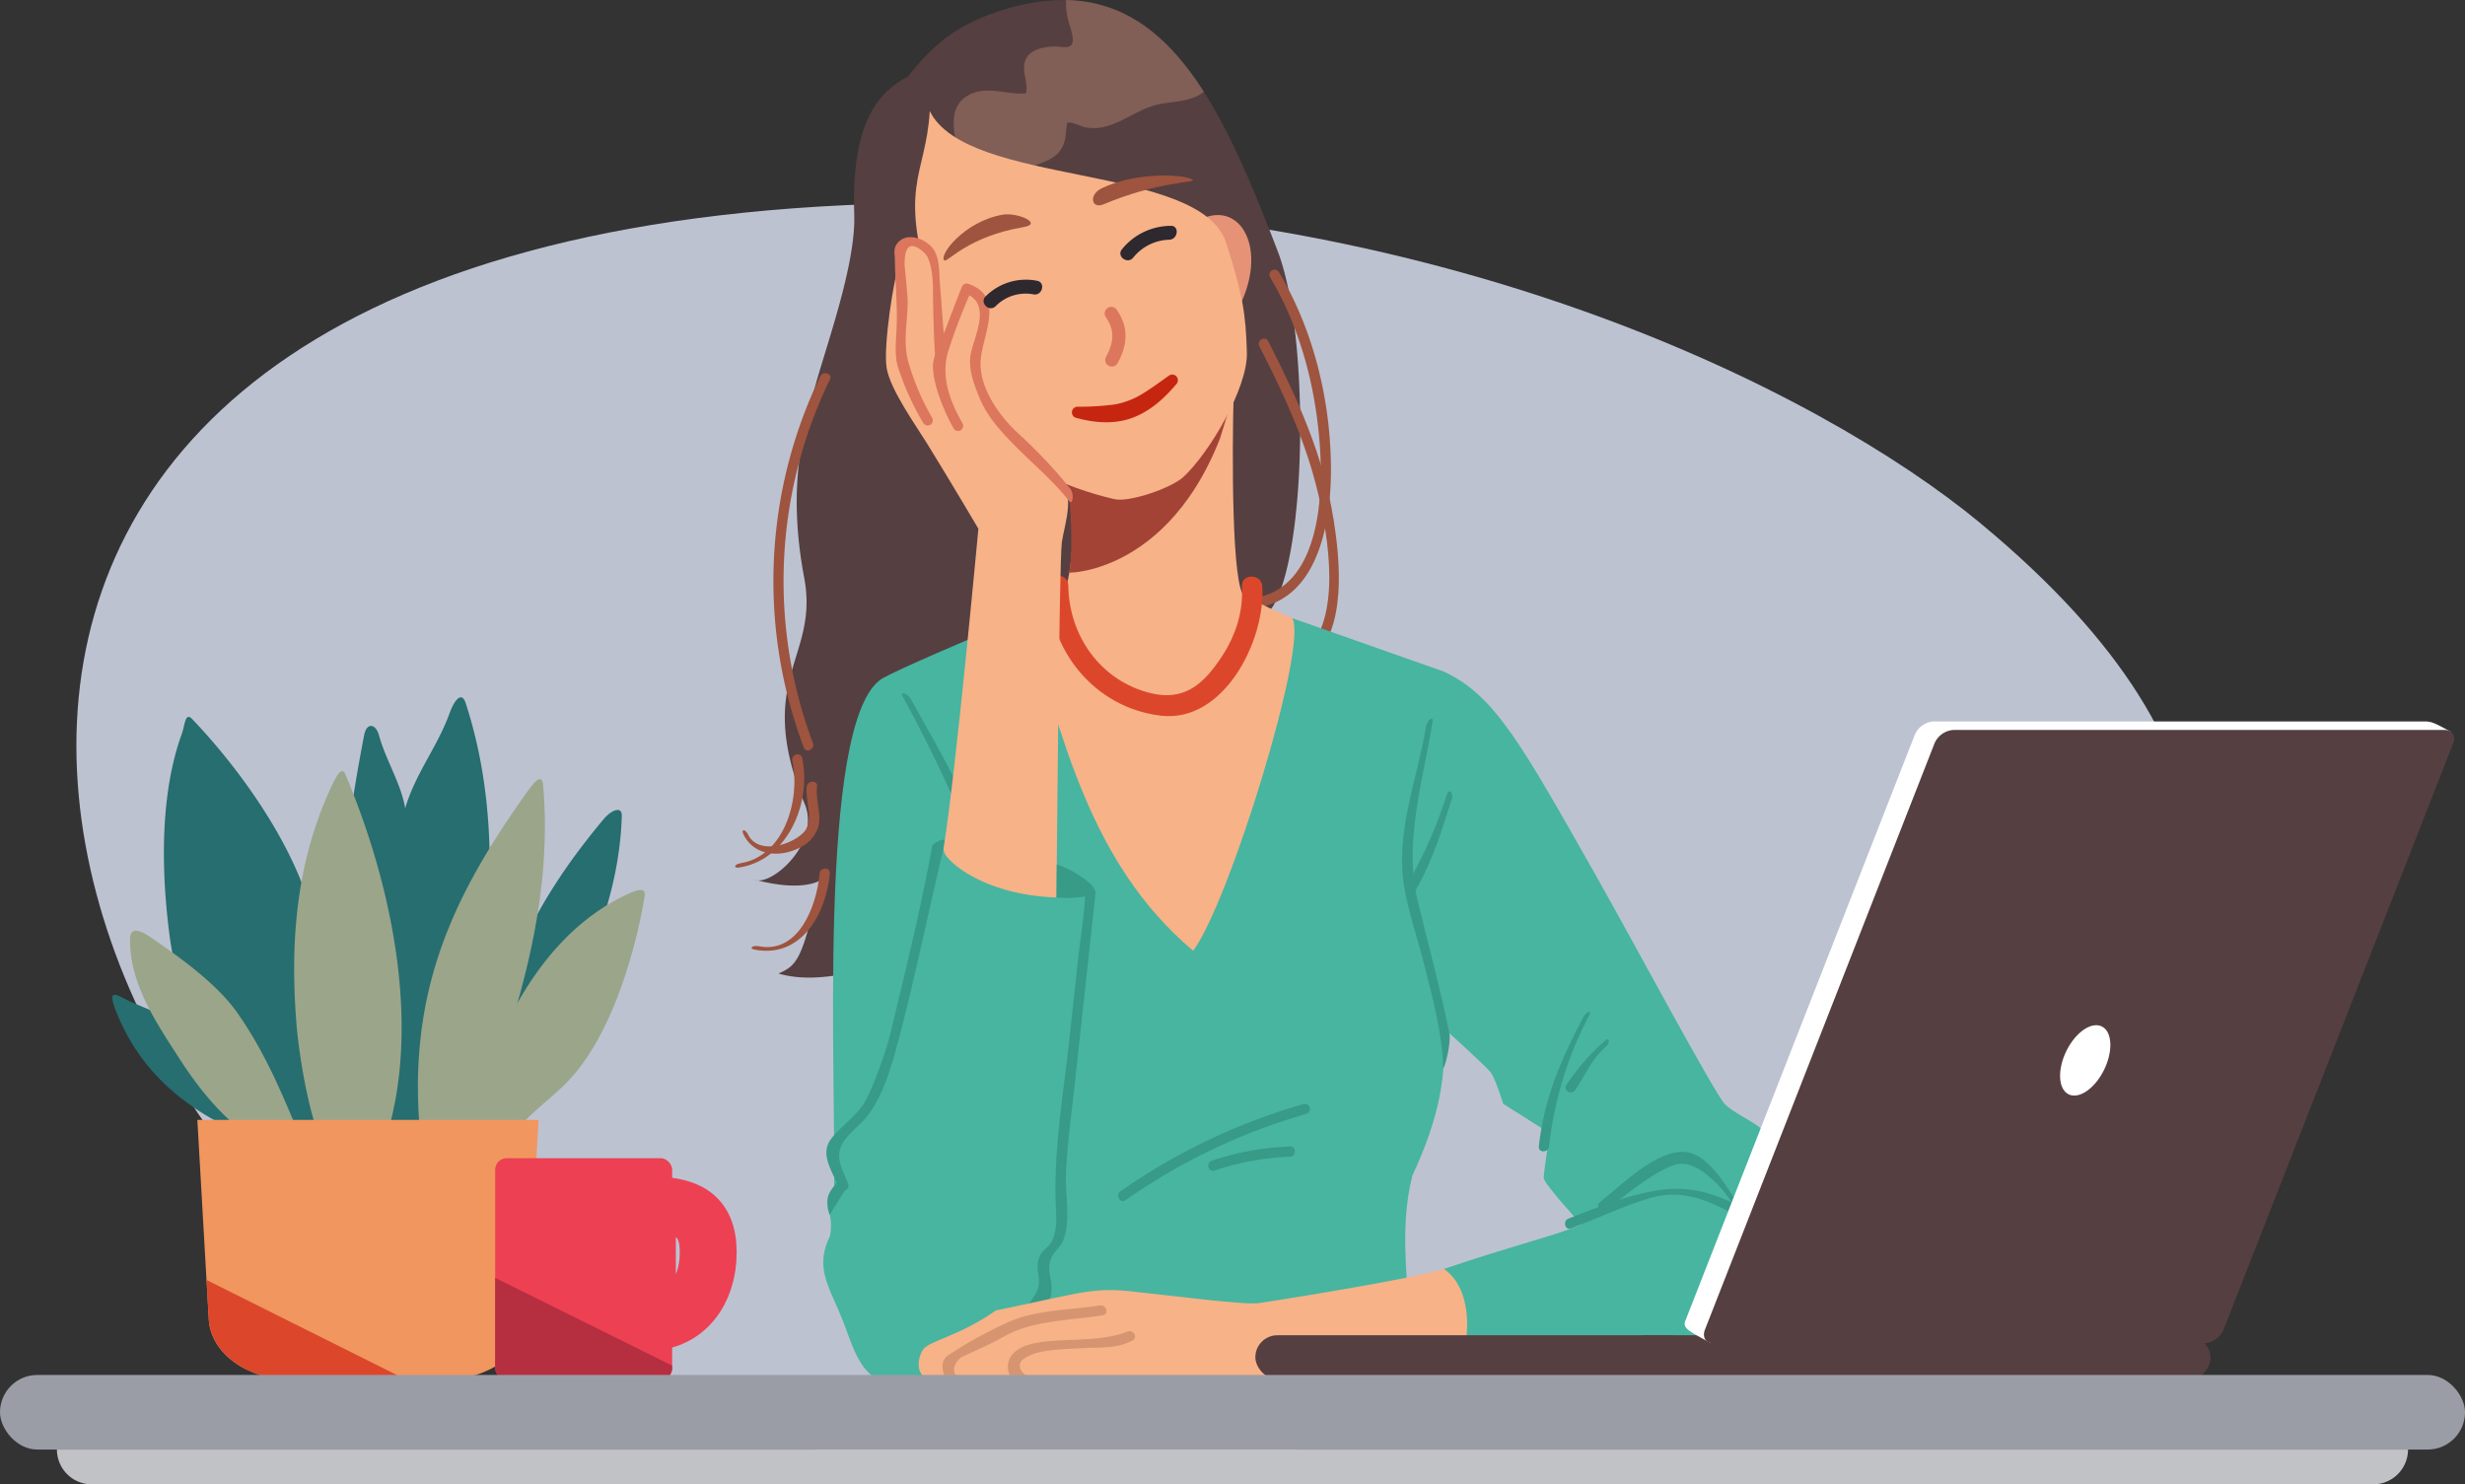 <svg xmlns="http://www.w3.org/2000/svg" width="561.21" height="337.926" viewBox="0 0 561.21 337.926"><rect x="0" y="0" width="561.21" height="337.926" fill="#333333" stroke="none"/><g id="Workfrom" transform="translate(0 .005)"><path id="Path_3947" fill="#bdc2d1" d="M450.9 119.12c-36.98-30.6-124.24-74.04-240.06-72.93C-58.62 48.79.59 256.72 106.51 308.26c49.98 24.32 171.01 45.29 290.88-6.3 10.01-4.31 185.23-73.82 53.51-182.83Z" data-name="Path 3947"/><g id="Group_924" data-name="Group 924"><g id="Group_921" data-name="Group 921"><path id="Path_3948" fill="#553f41" d="M285.86 140.85c-5.79 4.85-23.49 12.62-42.77 20.18-6.86 15.24-22.82 49.86-22.82 49.86s-26.92 15.57-43.04 10.73c4.37-1.85 5.52-3.38 9.44-21.18 0 0-3.73 2.62-14.13 0 4.36.28 14.54-9.32 10.45-17.93-11.28-28.08 3.55-32.68.11-50.94-3.84-20.45-.36-32.78 2.25-42.73 2.5-9.49 9.5-28.31 9.14-39.89-.51-16.27 2.68-26.7 12.23-31.52 5.47-7.02 10.95-11.7 20.8-14.9A46.381 46.381 0 0 1 242.72 0c13.66.26 23.38 8.36 31.38 20.92 6.3 9.89 11.55 22.55 16.82 36.32 8.43 22.01 6.18 84.07-5.07 83.61Z" data-name="Path 3948"/><path id="Path_3949" fill="#9e543e" d="M172.53 200.43c-.28-.07-.54-.13-.83-.21a2.16 2.16 0 0 0 .83.21Z" data-name="Path 3949"/><path id="Path_3950" fill="#ffb692" d="M242.72 0a14.959 14.959 0 0 0 .46 4.52c.36 1.53 1.23 3.45 1.02 5.04-.24 1.81-2.95.94-4.31 1.01-2.68.14-6.06.79-6.65 3.87-.44 2.31.88 4.55.32 6.82-4.37.37-8.99-1.92-13.12.43-4.71 2.68-3.22 8.03-2.53 12.38a.648.648 0 0 0 .05.21 1.858 1.858 0 0 0-1.32 2.31c1.27 4.85 7.81 3.96 11.49 3.24a46.83 46.83 0 0 0 7.52-2.17c1.84-.69 3.96-1.4 5.33-2.88a7.027 7.027 0 0 0 1.64-3.9c.09-.61.1-1.23.19-1.84.13-.81 0-1.05.37-1.11 1.08-.19 2.85.82 3.92 1.06a10.48 10.48 0 0 0 5.12-.33c3.57-1.05 6.61-3.4 10.15-4.53 3.19-1.02 6.64-.75 9.75-2.06a8.175 8.175 0 0 0 1.98-1.18C266.1 8.36 256.39.26 242.72 0Z" data-name="Path 3950" opacity=".26"/></g><path id="Path_3951" fill="#9e543e" d="M291.16 61.92a1.164 1.164 0 0 0-2.01 1.17c6.75 11.37 10.21 24.3 11.27 37.43.93 11.55.33 32.65-14.17 35.48-1.47.29-.85 2.53.62 2.24 13.58-2.65 16.2-20.11 16.15-31.55-.07-15.5-3.92-31.42-11.86-44.78Z" data-name="Path 3951"/><path id="Path_3952" fill="#9e543e" d="M303.56 117.99c-2.26-14.29-8.29-27.57-14.84-40.34-.68-1.33-2.69-.16-2.01 1.17 5.5 10.7 10.6 21.7 13.37 33.46 2.32 9.9 5.51 28.47-3 36.33-1.1 1.02.55 2.66 1.65 1.65 7.97-7.36 6.36-22.69 4.85-32.27Z" data-name="Path 3952"/><g id="Group_922" data-name="Group 922"><path id="Path_3953" fill="#f7b288" d="M283.39 135.71c-2.96-1.4-2.93-32.14-2.5-46.87l-36.95 17.11c.94 13.3.2 27.91-2.5 29.76-4.9 3.34-.53.48-15.24 6.96 5.29 14.64 30.24 84.48 44.25 84.03 14.01.45 33.4-73.11 28.11-84.06-14.71-6.48-5.47-2.36-15.17-6.93Z" data-name="Path 3953"/><path id="Path_3954" fill="#a34336" d="M277.76 99.82s3.02-9.52 3.12-10.98l-37.99 16.8c.47 6.65 1.68 17.49.57 24.61-5.09.07 21.03 3.39 34.3-30.43Z" data-name="Path 3954"/></g><g id="Group_923" data-name="Group 923"><path id="Path_3955" fill="#e59276" d="M273.15 50.03c10.21-5.2 17.07 9.18 6.27 24.26 0 0-6.63-20.58-6.27-24.26Z" data-name="Path 3955"/><path id="Path_3956" fill="#e59276" d="M217.22 68.07c-11.32 1.75-8.49 17.42 9.09 23.36 0 0-6.64-20.58-9.09-23.36Z" data-name="Path 3956"/><path id="Path_3957" fill="#f7b288" d="M211.68 25.27c-.89 15.25-7.79 17.01 1.33 44 5.75 14.66 7.84 18.27 13.24 29.58 2.92 6.11 16.11 12.18 27.47 14.78 3.38.77 12.9-2.46 15.74-5.08 5.72-5.28 14.64-20.12 14.42-28.29-.24-8.8-.96-13.33-4.72-24.99-5.87-18.19-59.04-12.69-67.48-30Z" data-name="Path 3957"/><path id="Path_3958" fill="none" stroke="#dc765d" stroke-linecap="round" stroke-miterlimit="10" stroke-width="3" d="M253 71.35c2.1 2.98 2.5 6.33.13 10.6" data-name="Path 3958"/><path id="Path_3959" fill="#c62610" d="M245.28 92.59a60.7 60.7 0 0 0 8.59-.53 18.121 18.121 0 0 0 5.65-2.07c2.32-1.34 4.38-2.92 6.64-4.49a1.283 1.283 0 0 1 1.73 1.86c-2.74 3.26-5.96 6.23-10.11 7.77-4.17 1.54-8.71 1.12-12.82-.02a1.287 1.287 0 0 1 .32-2.52Z" data-name="Path 3959"/><path id="Path_3960" fill="#9e543e" d="M250.83 42.86c-3.05 1.48-2.36 4.82.46 3.63 11.92-5.03 20.84-4.99 20.32-5.49-1.38-1.34-12.8-2.02-20.78 1.86Z" data-name="Path 3960"/><path id="Path_3961" fill="#9e543e" d="M228.28 48.87c3.34-.58 9.33 2.05 4.72 2.83-12.76 2.15-17.35 8.18-18.02 7.57-1.28-1.17 4.55-8.88 13.3-10.4Z" data-name="Path 3961"/></g></g><path id="Path_3962" fill="#47b5a0" d="M294.22 140.72c3.69 6.34-14.48 65.03-22.58 75.73-23.83-20.12-29.79-49.2-38.25-76.29-13.17 5.42-29.3 12.42-32.47 14.27-4 2.33 11.07 168.14 11.07 168.14h110.78c-2.45-31.89-4.3-42.3-1.23-54.89 12.58-27.02 6.44-39.04-1.23-70.16 1.13-19.56 8.45-44.62 8.45-44.62l-34.54-12.17Z" data-name="Path 3962"/><path id="Path_3963" fill="#47b5a0" d="M200.92 154.43c-15.25 9.06-10.33 94.21-11.07 118.24l22.13-4.99-11.07-113.25Z" data-name="Path 3963"/><path id="Path_3964" fill="#9e543e" d="M185.08 169.15a104.967 104.967 0 0 1 3.87-82.75c.65-1.35-1.56-2.08-2.2-.75a107.25 107.25 0 0 0-3.74 84.55c.53 1.4 2.6.34 2.08-1.05Z" data-name="Path 3964"/><path id="Path_3965" fill="#9e543e" d="M186.01 179.06c.2-1.48-2.13-1.47-2.33 0-.46 3.46 1.97 8.05-1.02 10.74-3.23 2.91-10.18 4.59-12.33.22-.66-1.34-1.69-1.35-1.03-.01 2.41 4.9 8.36 5.27 12.79 2.95a7.83 7.83 0 0 0 4.22-4.73c.78-3.02-.69-6.11-.29-9.17Z" data-name="Path 3965"/><path id="Path_3966" fill="#9e543e" d="M186.6 198.84c-.65 7.43-4.77 18.33-13.81 16.58-1.46-.28-2.44.49-.97.77 10.65 2.06 16.31-8.27 17.11-17.35.13-1.49-2.2-1.48-2.33 0Z" data-name="Path 3966"/><path id="Path_3967" fill="#9e543e" d="M182.62 172.56c-.31-1.46-2.56-.84-2.24.62 1.92 8.91-1.87 21.74-11.76 23.33-1.47.24-1.75 1.21-.28.98 11.16-1.79 16.44-14.89 14.29-24.92Z" data-name="Path 3967"/><path id="Path_3968" fill="#dc472c" d="M287.39 133.5c-.17-2.98-4.83-3-4.65 0 .36 6.19-1.62 11.71-5.11 16.78-3.94 5.72-8.27 9.35-15.74 7.5-11.33-2.81-18.53-13.05-18.67-24.49-.04-2.99-4.69-3-4.65 0 .18 14.8 10.62 27.79 25.65 29.63 14.4 1.76 23.89-17.07 23.17-29.41Z" data-name="Path 3968"/><path id="Path_3969" fill="#379b88" d="M221.81 186.89c-4.27-10.08-9.17-18.13-14.43-27.74-.72-1.31-2.59-1.93-1.87-.62q7.875 14.415 14.29 29.53c.58 1.37 2.59.19 2.01-1.17Z" data-name="Path 3969"/><path id="Path_3970" fill="#f7b288" d="M214.81 193.09c2.7-15.96 7.94-72.73 7.94-72.73s-6.31-10.69-11.68-19.39c-2.49-4.03-8.4-12.28-9.21-17.2s1.69-21.03 2.92-23.71c0-7.98 5.69-3.99 5.69-3.99s15.61 45.05 29.85 52.4c5 3.16 2.05 10.66 1.43 14.96s-1.23 82.24-1.23 82.24-22.59 10.43-25.72-12.58Z" data-name="Path 3970"/><path id="Path_3971" fill="#47b5a0" d="M188.93 281.47c-3.58 7.4.04 11.63 3.11 19.59 1.9 4.92 3.53 10.94 7.98 13.02 9.45 4.42 32.5-9.82 34.66-16.3s14.17-93.84 14.17-93.84c-22.65 2.59-34.89-8.54-34.04-10.84-7.42 43.88-18.78 61.86-18.78 61.86s-6.75 6.81-5.52 8.69 4.6 4.64 2.15 6.17-4.32 4.77-3.72 6.75a12.3 12.3 0 0 1 0 4.91Z" data-name="Path 3971"/><path id="Path_3972" fill="#379b88" d="M212.26 192.58c-2.97 15.94-5.88 27.34-9.55 42.75-.83 3.5-3.97 12.51-5.88 15.63-2.01 3.28-5.18 5.26-7.51 8.18-2.57 3.23-.34 6.68 1.17 10.11-1.56 1.99-2.27 2.87-2.1 5.03a7.016 7.016 0 0 0 .5 2.28c1.15-1.84 2.29-3.68 3.44-5.52a1.17 1.17 0 0 0 .81-1.43c-1.42-3.68-3.45-6.53-.78-10.13 1.55-2.09 3.85-3.64 5.41-5.78 3.36-4.59 5.17-10.91 6.61-16.28 3.82-14.18 7.02-29.99 10.42-44.3l.26-1.96c-.53-.1-2.67.75-2.8 1.44Z" data-name="Path 3972"/><path id="Path_3973" fill="#379b88" d="m244.71 246.61 4.71-43.34c.07-.63-.81-1.73-1.23-2.12a23.191 23.191 0 0 0-7.6-4.37l-.06 7.52a24.205 24.205 0 0 0 6.51-.23c-.07 3.3-1.16 10.36-1.52 13.65q-1.02 9.45-2.05 18.89c-1.32 12.19-3.51 24.62-3.13 36.9.09 2.94.57 6.57-.98 9.24-.67 1.15-2 1.89-2.58 3.1a6.738 6.738 0 0 0-.38 4.27c.4 2.65 0 3.6-1.57 5.86-.82 1.19-1.34 1.4-1.93 2.8-1.46 3.46-1.8 5.26-5.14 7.57-5.39 3.74-11.03 7.07-17.55 8.26-1.47.27-.85 2.51.62 2.24 5.79-1.06 10.7-3.67 15.6-6.84 3.14-2.03 6.66-4 8.06-7.67.66-1.74.5-2.48 1.84-3.94a14.645 14.645 0 0 0 1.59-1.2 4.672 4.672 0 0 0 1.48-3.27c.24-2.64-1.31-5.02.03-7.75.69-1.42 2.12-2.35 2.71-3.99 1.66-4.55.33-10.3.55-15.03.31-6.87 1.27-13.72 2.02-20.55Z" data-name="Path 3973"/><path id="Path_3974" fill="#dc765d" d="M243.7 111.28a111.688 111.688 0 0 0-11.68-12.43c-4.6-4.16-9.62-11.14-8.66-17.72.87-6.03 5.11-13.77-2.98-16.55a1.191 1.191 0 0 0-1.43.81q-1.77 4.5-3.47 9.03c-.94 2.5-3.1 6.31-3.07 9.06.05 4.34 2.7 10.51 4.73 14.1a1.164 1.164 0 0 0 2.01-1.17c-2.84-5.02-4.98-10.49-3.31-16.33a134.582 134.582 0 0 1 4.85-12.84c4.97 2.68.73 10.2.25 13.72-.47 3.39.95 6.93 2.25 10.02 3.51 8.36 14.73 15.82 20.17 23.05.89 1.18 1.24-1.55.34-2.75Z" data-name="Path 3974"/><path id="Path_3975" fill="#dc765d" d="M214 64.78c-.18-2.4-.02-5.29-1.16-7.51-1.39-2.7-6.45-4.92-8.69-1.68-.78 1.13-.44 2.18-.42 3.42.08 5.1.58 10.05.42 15.2-.09 2.92-.57 6.36.25 9.21a61.709 61.709 0 0 0 5.83 12.91 1.164 1.164 0 0 0 2.01-1.17 56.681 56.681 0 0 1-5.42-12.69c-1.31-4.62-.16-9.2-.17-14 0-.97-.48-6.06-.7-8.06-.11-6.43 2.88-4.34 4.52-2.84 1.44 1.32 1.94 5.23 1.94 8.3 0 2.05.14 10.31.47 14.77.11 1.48 2.33.01 2.22-1.48q-.54-7.185-1.09-14.38Z" data-name="Path 3975"/><path id="Path_3976" fill="#379b88" d="M296.82 251.34a139.54 139.54 0 0 0-41.73 19.88c-1.22.85-.06 2.87 1.17 2.01a137.356 137.356 0 0 1 41.17-19.65 1.163 1.163 0 0 0-.62-2.24Z" data-name="Path 3976"/><path id="Path_3977" fill="#379b88" d="M293.69 261a63.466 63.466 0 0 0-17.8 3.24c-1.41.47-.81 2.72.62 2.24a61.321 61.321 0 0 1 17.18-3.16c1.49-.06 1.5-2.39 0-2.33Z" data-name="Path 3977"/><g id="Group_925" data-name="Group 925"><path id="Path_3978" fill="#f7b288" d="M328.75 288.88c-6.99 2.26-38.95 7.33-42.19 7.79s-20.15-1.76-29.13-2.7-11.91.52-30.68 4.35c-8.29 5.87-15.23 6.87-16.61 8.95s-2.16 7.13 3.49 6.98 121.86-.22 121.86-.22 11.07-24.63-6.74-25.13Z" data-name="Path 3978"/><path id="Path_3979" fill="#d69570" d="M256.67 303.14c-8.09 3.3-20.75.37-25.58 4.61-3.96 3.48-.11 9.44 5.06 8.12a1.163 1.163 0 0 0-.62-2.24c-1.91.45-5.07-2.75-2.16-4.48 2.49-1.48 4.97-1.95 14.63-2.29 3.57-.13 6.66 0 9.84-1.7 1.32-.71.21-2.58-1.17-2.01Z" data-name="Path 3979"/><path id="Path_3980" fill="#d69570" d="M250.45 297.18c-6.34 1.02-14.42 1.02-20.33 3.57a97.575 97.575 0 0 0-14.17 7.73c-2.25 1.41-1.51 5 .66 6.8 3.69 3.05 8.77-1.19 4.46-1.19-5.15.37-4.39-3.79-2.07-5.16 5.81-2.7 7.04-3.22 9.68-4.72 6.36-3.61 15.24-3.63 22.39-4.78 1.47-.24.85-2.48-.62-2.24Z" data-name="Path 3980"/><path id="Path_3981" fill="#47b5a0" d="M328.75 152.9c11.65 5.45 17.64 16.49 35.11 47.33 7.36 12.99 26.38 48.52 28.79 51.06s8.75 4.87 9.21 6.94 1.17 12.18 2.09 13.35 4.35 10.59 5.73 19.33 7.13 23.01-23.24 23.01-56.39.69-55.82.09c3.34-3.54 6.34-19.42-1.86-25.13 15.54-5.29 26.07-7.79 31.27-10.12 0 0-8.57-9.25-8.57-10.63s1.38-10.13 1.38-10.13l-10.59-6.71s-1.84-5.95-2.99-7.33-10.77-10.12-10.77-10.12l-11.79-47.69 12.05-33.25Z" data-name="Path 3981"/><path id="Path_3982" fill="#379b88" d="M322.7 204.8c-3.13-13.03 1.36-27.53 3.46-40.52.24-1.47-1.28-.28-1.52 1.2-1.94 11.98-6.96 23.88-5 36.04 1 6.21 3.17 12.25 4.68 18.34 1.8 7.26 4.04 15.12 4.28 23.47.68-1.39 1.77-6.15 1.37-8.14-2.07-10.23-4.83-20.22-7.27-30.4Z" data-name="Path 3982"/><path id="Path_3983" fill="#379b88" d="M329.42 180.85a102.844 102.844 0 0 1-9.38 21.06 1.163 1.163 0 0 0 2.01 1.17c4.02-6.85 6.06-13.59 8.46-21.15.45-1.43-.64-2.51-1.09-1.08Z" data-name="Path 3983"/><path id="Path_3984" fill="#379b88" d="M399.12 276.35c-5.99-3.65-12.75-6.38-20.05-5.58-7.44.81-15.04 3.96-21.97 6.65-1.38.54-.78 2.79.62 2.24 5.95-2.31 11.92-5.13 18.04-6.94 8.22-2.43 15.31 1.45 22.18 5.64 1.28.78 2.45-1.23 1.17-2.01Z" data-name="Path 3984"/><path id="Path_3985" fill="#379b88" d="M360.43 231.65c-5.1 9.75-8.88 18.41-10.08 29.35-.16 1.49 2.16 1.47 2.33 0a83.4 83.4 0 0 1 9.13-29.85c.69-1.33-.67-.82-1.37.5Z" data-name="Path 3985"/><path id="Path_3986" fill="#379b88" d="M365.39 236.95a50.721 50.721 0 0 0-8.78 10.06c-.83 1.25 1.18 2.42 2.01 1.17 2.38-3.57 3.65-6.93 6.87-9.76 1.13-.99 1.02-2.46-.1-1.48Z" data-name="Path 3986"/><path id="Path_3987" fill="#379b88" d="M395.3 273.44c-2.69-4.02-6.91-11.43-12.44-11.21-6.59.27-13.68 7.61-18.6 11.43-1.18.92.48 2.55 1.65 1.65 4.07-3.16 8.1-6.52 12.67-8.96 3.4-1.81 5.39-1.98 8.76.15a25.334 25.334 0 0 1 7.08 7.5c.83 1.24 1.73.69.89-.56Z" data-name="Path 3987"/></g><g id="Group_926" data-name="Group 926"><rect id="Rectangle_251" width="133.43" height="10.02" fill="#553f41" data-name="Rectangle 251" rx="5.01" transform="rotate(180 251.635 157)"/><rect id="Rectangle_252" width="99.37" height="10.02" fill="#553f41" data-name="Rectangle 252" rx="5.01" transform="rotate(180 192.59 157)"/><path id="Path_3988" fill="#fff" d="M440.21 164.24h111.93c1.7 0 2.68.69 5.77 2.29l-56.15 134.22a5.047 5.047 0 0 1-4.28 3.08l-108.19 1.83c-4.45-2.48-6.28-3.21-5.61-4.91l52.25-133.44a5.047 5.047 0 0 1 4.28-3.08Z" data-name="Path 3988"/><path id="Path_3989" fill="#553f41" d="M444.7 166.18h111.93c1.7 0 2.54 1.38 1.87 3.08L506.25 302.7a5.047 5.047 0 0 1-4.28 3.08H390.04c-1.7 0-2.54-1.38-1.87-3.08l52.25-133.44a5.047 5.047 0 0 1 4.28-3.08Z" data-name="Path 3989"/><path id="Path_3990" fill="#fff" d="M480.42 236.97c-.42-3.69-3.3-4.69-6.44-2.24s-5.33 7.43-4.91 11.11 3.3 4.69 6.44 2.24 5.33-7.43 4.91-11.11Z" data-name="Path 3990"/></g><g id="Group_927" data-name="Group 927"><path id="Path_3991" fill="#266e70" d="M110.51 247.71c.33-.51.65-1.02.98-1.53a2.335 2.335 0 0 1-.42-1.59c2.15-22.74 11.72-40.63 26.39-58.14 1.67-1.99 4.19-3.11 4.11-.66-.79 24.3-13.18 44.97-25.93 64.92-2.05 3.21-7.2.24-5.13-3Z" data-name="Path 3991"/><path id="Path_3992" fill="#266e70" d="M29.61 227.99c7.64 3.34 17.08 6.72 23.68 11.91 5.81 4.58 9 10.53 11.89 17.22 1.5 3.48-3.62 6.51-5.13 3-.01-.02-.02-.05-.03-.07a2.609 2.609 0 0 1-.88-.18c-14.2-5.59-25.78-13.71-32.04-28.01-3.5-7.99-.24-5.08 2.53-3.87Z" data-name="Path 3992"/><path id="Path_3993" fill="#266e70" d="M41.38 167.11c.73-2.02.75-5.13 2.39-3.4 10.09 10.57 20.26 24.83 25.24 38.1a95.106 95.106 0 0 1 8.41 23.27q1.02-6.915 1.69-13.89c-1.39-14.79.99-29.18 3.8-43.85.57-2.96 2.66-2.61 3.39.09 1.5 5.53 5.03 11 5.95 16.58 2.4-8.11 7.29-13.84 10.12-21.68.99-2.75 2.71-5.16 3.65-2.27 9.21 28.18 5.04 57.52.46 86.16a2.637 2.637 0 0 1-.37 1 13.294 13.294 0 0 1-.78 2.93 18.083 18.083 0 0 1-1.78 3.25c-1.79 4.13-5.03 7.26-9.57 7.16-13.54 6.72-34.71-1.03-41.04-14.54-8.32-9.51-12.76-20.84-14.37-33.32-1.86-14.38-2.19-31.83 2.81-45.6Z" data-name="Path 3993"/><path id="Path_3994" fill="#9ba58a" d="M104.92 261.83c5.93-21.96 15.84-48.13 38.19-58.38 2.07-.95 4.02-1.51 3.65.65-1.9 11.3-5.88 24.85-11.85 34.61-7.14 11.67-11.7 10.61-22.44 24.51a2.153 2.153 0 0 1-2.15.64c-1.76 2.19-6.3 1.33-5.4-2.03Z" data-name="Path 3994"/><path id="Path_3995" fill="#9ba58a" d="M119.81 180.57c1.74-2.45 3.59-4.77 3.85-1.76 2.49 29.02-7.26 56.36-17.38 83.09-1.14 3.01-5.44 2.35-5.89-.11a3.105 3.105 0 0 1-4.63-2.49c-3.29-32.82 6.97-54.76 24.05-78.73Z" data-name="Path 3995"/><path id="Path_3996" fill="#9ba58a" d="M75.58 178.8c.89-1.88 2.2-4.53 3.05-2.52 11.75 27.83 17.69 61.48 7.85 86.76-.98 2.52-1.11 4.09-2.74 2.95a5.315 5.315 0 0 1-1.46 1.02c-9.71 5.68-14.1-25.77-14.74-33.38-1.57-18.82-.21-37.34 8.03-54.81Z" data-name="Path 3996"/><path id="Path_3997" fill="#9ba58a" d="M29.61 213.95c-.09 10.08 6.08 19.06 11.37 27.25 5.47 8.46 11.88 15.84 20.8 20.71a2.823 2.823 0 0 0 1.67.32c1.82 2.73 6.83 1.18 5.43-2.14-4.46-10.57-8.17-19.93-14.73-29.36-4.58-6.58-12.83-12.57-19.99-17.44-3.53-2.4-4.54-1.45-4.56.66Z" data-name="Path 3997"/><path id="Path_3998" fill="#f1965e" d="M44.95 254.95h77.67l-2.6 45.44c-.44 7.66-8.72 13.69-18.79 13.69H66.32c-10.07 0-18.35-6.04-18.79-13.69l-2.6-45.44Z" data-name="Path 3998"/><path id="Path_3999" fill="#dc472c" d="M92.47 314.08H66.33c-10.07 0-18.35-6.04-18.79-13.69l-.51-9 45.44 22.7Z" data-name="Path 3999"/></g><g id="Group_928" data-name="Group 928"><path id="Path_4000" fill="none" stroke="#ed4053" stroke-linecap="round" stroke-linejoin="round" stroke-width="12.95" d="M147.39 274.27c8.8 0 13.85 2.06 13.85 10.86s-5.06 15.93-13.85 15.93v-26.79Z" data-name="Path 4000"/><rect id="Rectangle_253" width="40.29" height="50.41" fill="#ed4053" data-name="Rectangle 253" rx="2.61" transform="translate(112.74 263.67)"/><path id="Path_4001" fill="#b52f41" d="M153.03 311.47a2.618 2.618 0 0 1-2.61 2.61h-35.07a2.618 2.618 0 0 1-2.61-2.61v-20.56l40.29 19.98v.57Z" data-name="Path 4001"/></g><rect id="Rectangle_254" width="142.4" height="8.49" fill="#874d39" data-name="Rectangle 254" rx="4.245" transform="translate(415.35 320.29)"/><path id="Path_4002" fill="#2e282f" d="M236.12 63.92a12.97 12.97 0 0 0-11.72 3.55c-1.46 1.45.82 3.68 2.28 2.23a9.582 9.582 0 0 1 8.62-2.69c2.01.38 2.83-2.71.81-3.09Z" data-name="Path 4002"/><path id="Path_4003" fill="#2e282f" d="M266.54 51.41a14.372 14.372 0 0 0-11.11 5.34c-1.3 1.6 1.27 3.49 2.56 1.9a10.941 10.941 0 0 1 8.2-4.08c2.02-.04 2.4-3.21.35-3.17Z" data-name="Path 4003"/><g id="Group_929" data-name="Group 929"><rect id="Rectangle_255" width="561.21" height="16.98" fill="#9a9da6" data-name="Rectangle 255" rx="8.49" transform="translate(0 313.02)"/><path id="Path_4004" fill="#c1c2c6" d="M12.97 330h535.27a7.925 7.925 0 0 1-7.92 7.92H20.88a7.925 7.925 0 0 1-7.92-7.92Z" data-name="Path 4004"/></g></g></svg>